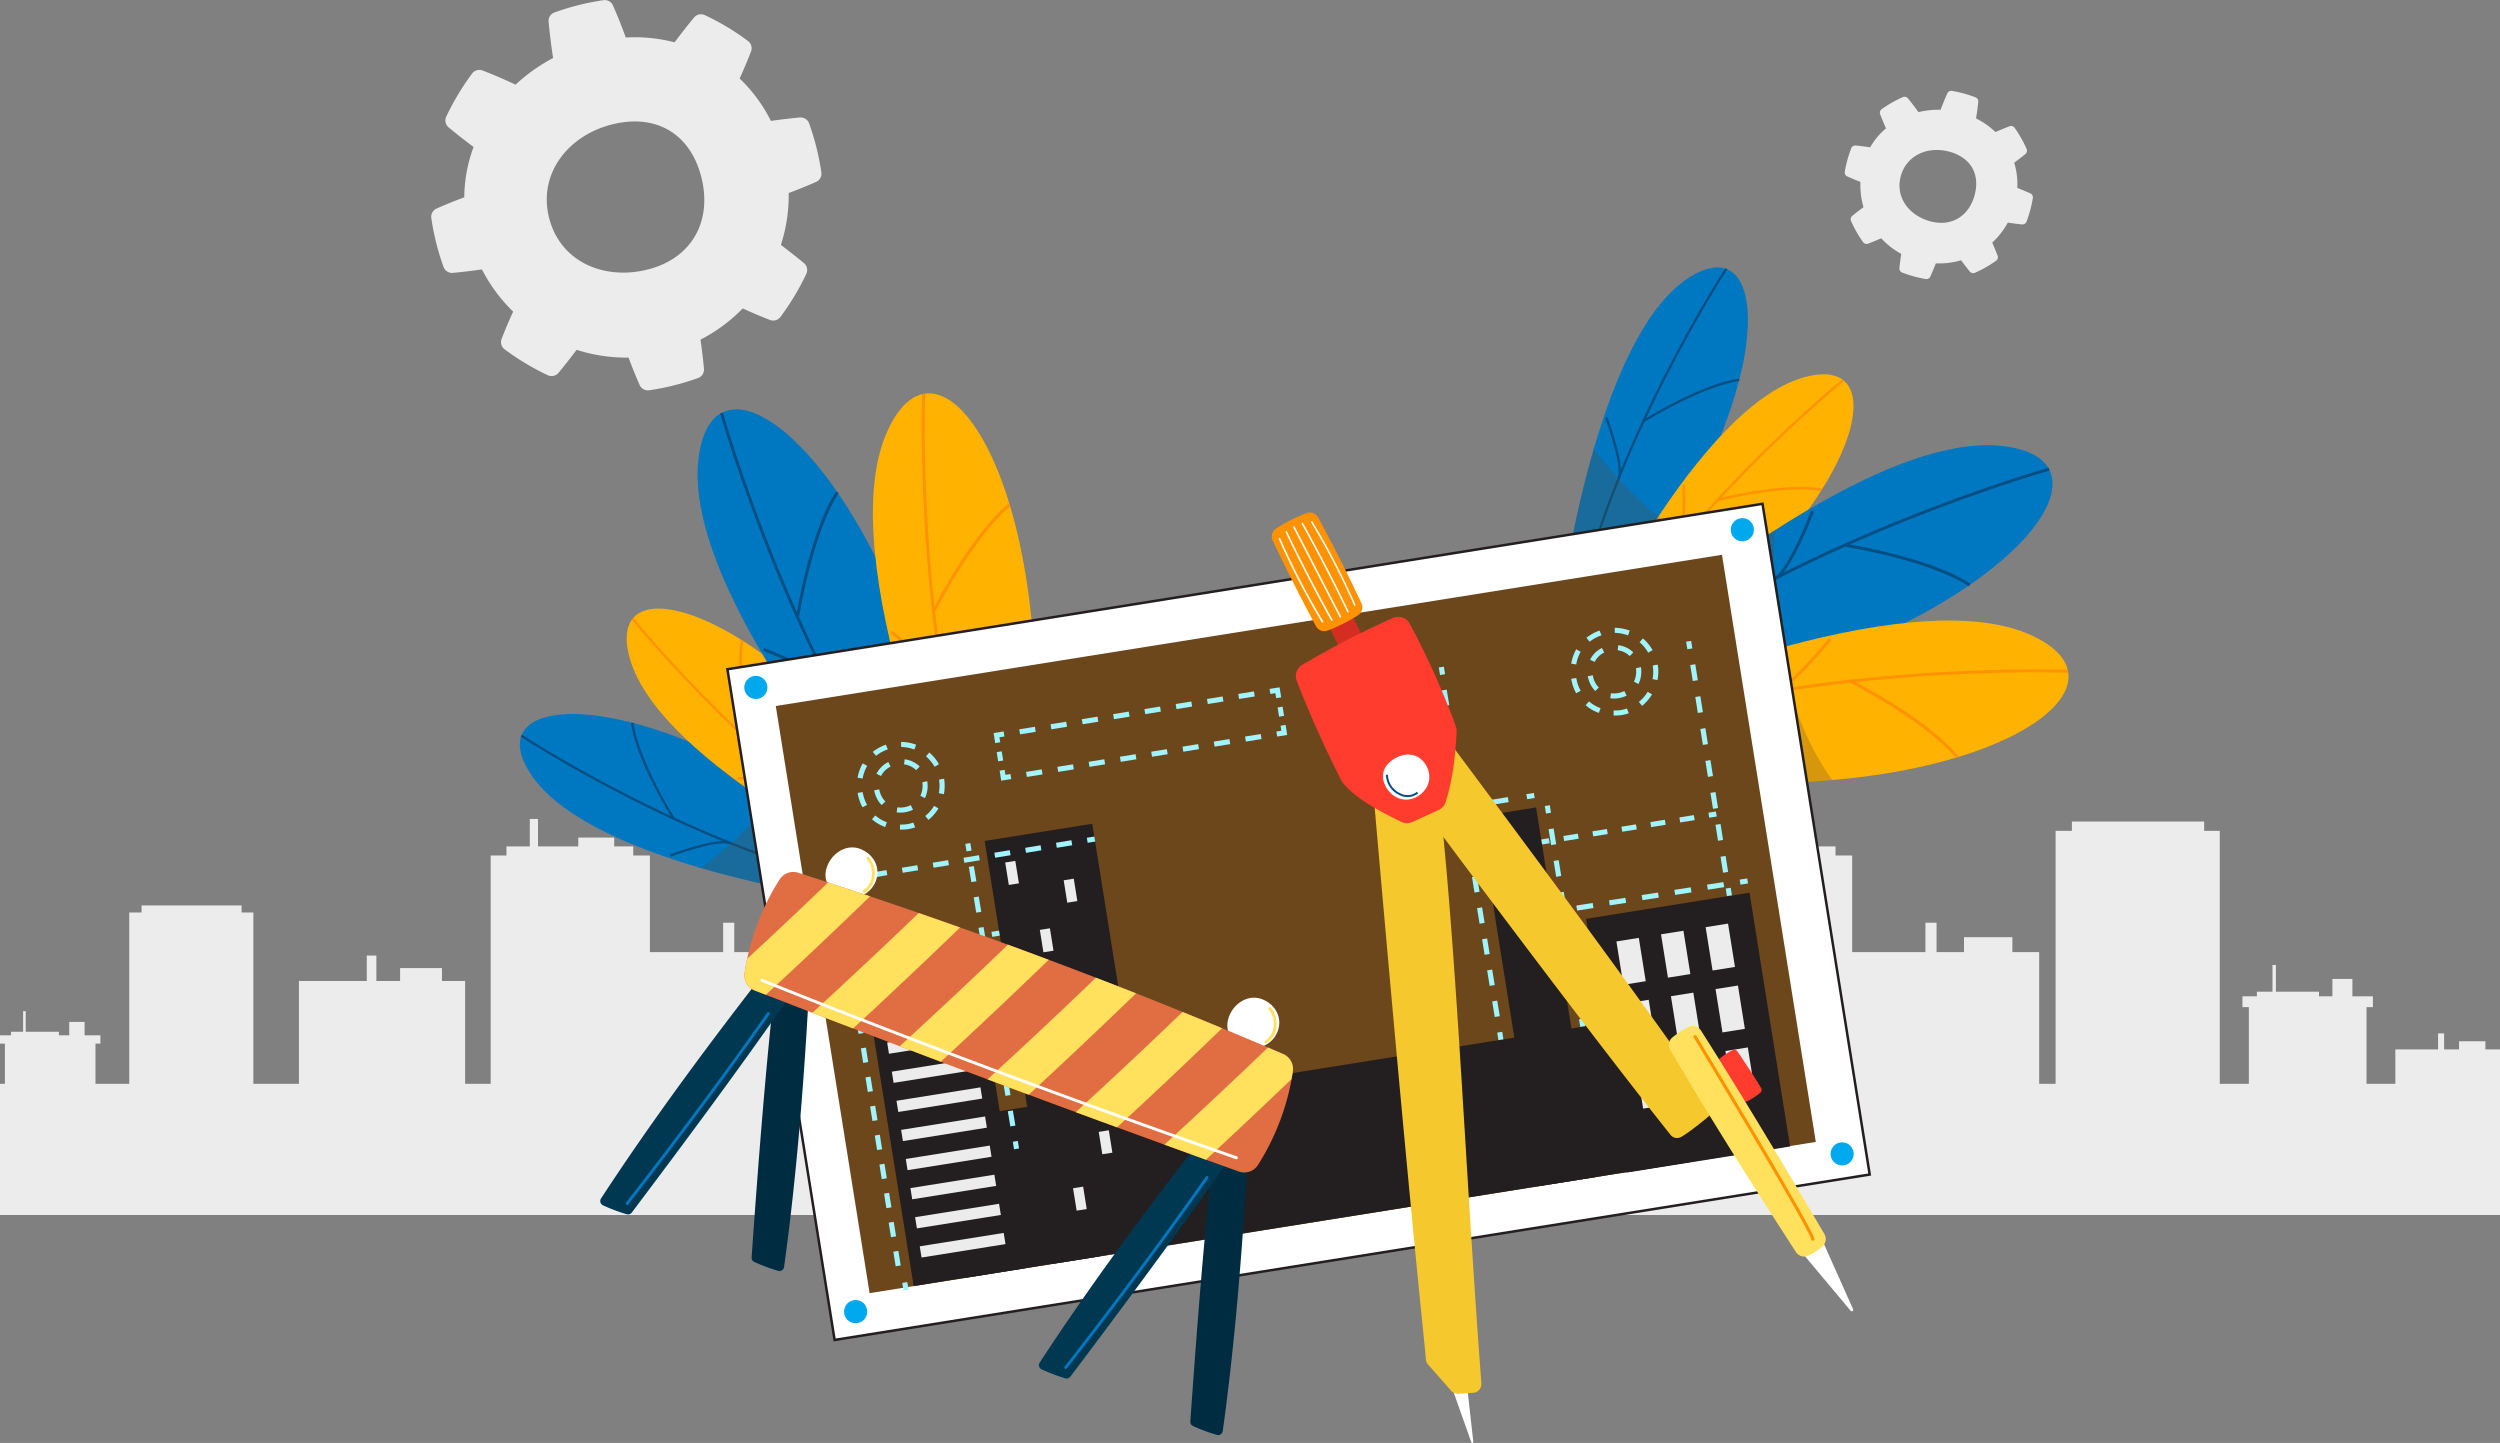 <svg xmlns="http://www.w3.org/2000/svg" viewBox="0 0 989.77 571.26"><rect x="0" y="0" width="989.77" height="571.26" fill="#808080" stroke="none"/><defs><style>.cls-1{isolation:isolate;}.cls-2{fill:#ececec;}.cls-3{fill:#0077c1;}.cls-4{fill:#004e82;}.cls-5{fill:#ffb200;}.cls-6{fill:#ff9200;}.cls-7{fill:#604a34;mix-blend-mode:multiply;opacity:0.26;}.cls-13,.cls-8{fill:#fff;}.cls-8{stroke:#231f20;stroke-miterlimit:10;}.cls-9{fill:#6d471c;}.cls-10{fill:#231f20;}.cls-11{fill:#9ff4ff;}.cls-12{fill:#00a8ee;}.cls-14{fill:#f5c92e;}.cls-15{fill:#ff3c2e;}.cls-16{fill:#ffe15d;}.cls-17{fill:#d42e23;}.cls-18{fill:#002c41;}.cls-19{fill:#003851;}.cls-20{fill:#e16d42;}</style></defs><g class="cls-1"><g id="Layer_2" data-name="Layer 2"><g id="Layer_1-2" data-name="Layer 1"><polygon class="cls-2" points="480.38 409.89 480.38 408.48 485.15 408.48 485.15 400.33 486.18 400.33 486.18 408.48 499.32 408.48 499.32 409.89 503.41 409.89 503.41 404.59 509.49 404.59 509.49 409.89 515.75 409.89 515.75 411.11 515.75 412.13 515.75 413.18 513.8 413.18 513.8 415.17 513.8 417.91 513.8 419.22 513.8 422.31 513.8 423.63 513.8 426.72 513.8 428.04 513.8 429.09 527.17 429.09 527.17 428.72 527.17 427.1 527.17 425.29 527.17 423.67 527.17 421.86 527.17 420.25 527.17 418.44 527.17 416.82 527.17 415.01 527.17 413.39 527.17 411.58 527.17 409.97 527.17 408.16 527.17 406.54 527.17 404.73 527.17 403.11 527.17 401.3 527.17 399.69 527.17 397.88 527.17 396.26 527.17 394.45 527.17 392.83 527.17 391.02 527.17 389.4 527.17 387.6 527.17 385.98 527.17 384.17 527.17 382.55 527.17 380.74 527.17 379.13 527.17 377.31 527.17 375.7 527.17 373.89 527.17 372.27 527.17 370.46 527.17 368.84 527.17 367.03 527.17 365.42 527.17 363.61 527.17 361.26 532.05 361.26 532.05 358.47 571.64 358.47 571.64 361.26 576.31 361.26 576.31 363.61 576.31 365.42 576.31 367.03 576.31 368.84 576.31 370.46 576.31 372.27 576.31 373.89 576.31 375.7 576.31 377.31 576.31 379.13 576.31 380.74 576.31 382.55 576.31 384.17 576.31 385.98 576.31 387.6 576.31 389.4 576.31 391.02 576.31 392.83 576.31 394.45 576.31 396.26 576.31 397.88 576.31 399.69 576.31 401.3 576.31 403.11 576.31 404.73 576.31 406.54 576.31 408.16 576.31 409.97 576.31 411.58 576.31 413.39 576.31 415.01 576.31 416.82 576.31 418.44 576.31 420.25 576.31 421.86 576.31 423.67 576.31 425.29 576.31 427.1 576.31 428.72 576.31 429.09 594.35 429.09 594.35 395.27 594.35 391.06 594.35 388.94 594.35 388.38 621.21 388.38 621.21 378.31 625.01 378.31 625.01 388.38 634.41 388.38 634.41 383.27 650.97 383.27 650.97 388.38 660.15 388.38 660.15 388.94 660.15 391.06 660.15 395.27 660.15 429.09 670.26 429.09 670.26 428.49 670.26 425.08 670.26 421.61 670.26 418.2 670.26 414.72 670.26 411.31 670.26 407.84 670.26 404.43 670.26 400.95 670.26 397.54 670.26 394.07 670.26 390.66 670.26 387.18 670.26 383.77 670.26 380.3 670.26 376.89 670.26 373.41 670.26 370 670.26 366.53 670.26 363.12 670.26 359.64 670.26 356.23 670.26 352.76 670.26 349.35 670.26 345.88 670.26 342.46 670.26 338.7 676.51 338.7 676.51 335.1 685.75 335.1 685.75 324.23 689.01 324.23 689.01 335.1 704.95 335.1 704.95 331.6 719.17 331.6 719.17 335.1 726.7 335.1 726.7 338.7 733.29 338.7 733.29 342.46 733.29 345.88 733.29 349.35 733.29 352.76 733.29 356.23 733.29 359.64 733.29 363.12 733.29 366.53 733.29 370 733.29 373.41 733.29 376.89 733.29 376.95 762.3 376.95 762.3 365.31 766.7 365.31 766.7 376.95 777.57 376.95 777.57 371.04 796.72 371.04 796.72 376.95 807.33 376.95 807.33 377.6 807.33 380.05 807.33 384.92 807.33 429.09 813.83 429.09 813.83 427.21 813.83 425.07 813.83 422.68 813.83 420.54 813.83 418.15 813.83 416.01 813.83 413.61 813.83 411.48 813.83 409.08 813.83 406.94 813.83 404.55 813.83 402.41 813.83 400.02 813.83 397.88 813.83 395.49 813.83 393.35 813.83 390.96 813.83 388.82 813.83 386.42 813.83 384.29 813.83 381.89 813.83 379.75 813.83 377.36 813.83 375.22 813.83 372.83 813.83 370.69 813.83 368.3 813.83 366.16 813.83 363.77 813.83 361.63 813.83 359.24 813.83 357.1 813.83 354.7 813.83 352.57 813.83 350.17 813.83 348.03 813.83 345.64 813.83 343.5 813.83 341.11 813.83 338.97 813.83 336.58 813.83 334.44 813.83 332.05 813.83 328.94 820.28 328.94 820.28 325.25 872.64 325.25 872.64 328.94 878.82 328.94 878.82 332.05 878.82 334.44 878.82 336.58 878.82 338.97 878.82 341.11 878.82 343.5 878.82 345.64 878.82 348.03 878.82 350.17 878.82 352.57 878.82 354.7 878.82 357.1 878.82 359.24 878.82 361.63 878.82 363.77 878.82 366.16 878.82 368.3 878.82 370.69 878.82 372.83 878.82 375.22 878.82 377.36 878.82 379.75 878.82 381.89 878.82 384.29 878.82 386.42 878.82 388.82 878.82 390.96 878.82 393.35 878.82 395.49 878.82 397.88 878.82 400.02 878.82 402.41 878.82 404.55 878.82 406.94 878.82 409.08 878.82 411.48 878.82 413.61 878.82 416.01 878.82 418.15 878.82 420.54 878.82 422.68 878.82 425.07 878.82 427.21 878.82 429.09 890.34 429.09 890.34 427.77 890.34 423.75 890.34 422.05 890.34 418.03 890.34 416.32 890.34 412.3 890.34 410.59 890.34 406.57 890.34 404.87 890.34 401.32 890.34 398.73 887.81 398.73 887.81 397.36 887.81 396.04 887.81 394.45 893.51 394.45 893.51 392.62 899.7 392.62 899.7 382.04 901.04 382.04 901.04 392.62 918.11 392.62 918.11 394.45 923.42 394.45 923.42 387.57 931.33 387.57 931.33 394.45 939.45 394.45 939.45 396.04 939.45 397.36 939.45 398.73 936.92 398.73 936.92 401.32 936.92 404.87 936.92 406.57 936.92 410.59 936.92 412.3 936.92 416.32 936.92 418.03 936.92 422.05 936.92 423.75 936.92 427.77 936.92 429.09 948.34 429.09 948.34 419.8 948.34 417.15 948.34 415.82 948.34 415.47 965.25 415.47 965.25 409.13 967.64 409.13 967.64 415.47 973.56 415.47 973.56 412.25 983.99 412.25 983.99 415.47 989.77 415.47 989.77 415.82 989.77 417.15 989.77 419.8 989.77 429.09 989.77 461.5 989.77 481.03 476 481.03 476 429.09 477.94 429.09 477.94 428.04 477.94 426.72 477.94 423.63 477.94 422.31 477.94 419.22 477.94 417.91 477.94 415.17 477.94 413.18 476 413.18 476 412.13 476 411.11 476 409.89 480.38 409.89"/><polygon class="cls-2" points="4.38 409.89 4.38 408.48 9.15 408.48 9.15 400.33 10.18 400.33 10.18 408.48 23.32 408.48 23.32 409.89 27.41 409.89 27.41 404.59 33.49 404.59 33.49 409.89 39.75 409.89 39.75 411.11 39.75 412.13 39.75 413.18 37.8 413.18 37.8 415.17 37.8 417.91 37.8 419.22 37.8 422.31 37.8 423.63 37.8 426.72 37.8 428.04 37.8 429.09 51.17 429.09 51.17 428.72 51.17 427.1 51.17 425.29 51.17 423.67 51.17 421.86 51.17 420.25 51.17 418.44 51.17 416.82 51.17 415.01 51.17 413.39 51.17 411.58 51.17 409.97 51.17 408.16 51.17 406.54 51.17 404.73 51.17 403.11 51.17 401.3 51.17 399.69 51.17 397.88 51.17 396.26 51.17 394.45 51.17 392.83 51.17 391.02 51.17 389.4 51.17 387.6 51.17 385.98 51.17 384.17 51.17 382.55 51.17 380.74 51.17 379.13 51.17 377.31 51.17 375.7 51.17 373.89 51.17 372.27 51.17 370.46 51.17 368.84 51.17 367.03 51.17 365.42 51.17 363.61 51.17 361.26 56.05 361.26 56.05 358.47 95.64 358.47 95.64 361.26 100.31 361.26 100.31 363.61 100.31 365.42 100.31 367.03 100.31 368.84 100.31 370.46 100.31 372.27 100.31 373.89 100.31 375.7 100.31 377.31 100.31 379.13 100.31 380.74 100.31 382.55 100.31 384.17 100.31 385.98 100.31 387.6 100.31 389.4 100.31 391.02 100.31 392.83 100.31 394.45 100.31 396.26 100.31 397.88 100.31 399.69 100.31 401.3 100.31 403.11 100.31 404.73 100.31 406.54 100.31 408.16 100.31 409.97 100.31 411.58 100.31 413.39 100.31 415.01 100.31 416.82 100.31 418.44 100.31 420.25 100.31 421.86 100.31 423.67 100.31 425.29 100.31 427.1 100.31 428.72 100.31 429.09 118.35 429.09 118.35 395.27 118.35 391.06 118.35 388.94 118.35 388.38 145.21 388.38 145.21 378.31 149.01 378.31 149.01 388.38 158.41 388.38 158.41 383.27 174.97 383.27 174.97 388.38 184.15 388.38 184.15 388.94 184.15 391.06 184.15 395.27 184.15 429.09 194.26 429.09 194.26 428.49 194.26 425.08 194.26 421.61 194.26 418.2 194.26 414.72 194.26 411.31 194.26 407.84 194.26 404.43 194.26 400.95 194.26 397.54 194.26 394.07 194.26 390.66 194.26 387.18 194.26 383.77 194.26 380.3 194.26 376.89 194.26 373.41 194.26 370 194.26 366.53 194.26 363.12 194.26 359.64 194.26 356.23 194.26 352.76 194.26 349.35 194.26 345.88 194.26 342.46 194.26 338.7 200.51 338.7 200.51 335.1 209.75 335.1 209.75 324.23 213.01 324.23 213.01 335.1 228.95 335.1 228.95 331.6 243.17 331.6 243.17 335.1 250.7 335.1 250.7 338.7 257.3 338.7 257.3 342.46 257.3 345.88 257.3 349.35 257.3 352.76 257.3 356.23 257.3 359.64 257.3 363.12 257.3 366.53 257.3 370 257.3 373.41 257.3 376.89 257.3 376.95 286.3 376.95 286.3 365.31 290.7 365.31 290.7 376.95 301.57 376.95 301.57 371.04 320.72 371.04 320.72 376.95 331.33 376.95 331.33 377.6 331.33 380.05 331.33 384.92 331.33 429.09 337.83 429.09 337.83 427.21 337.83 425.07 337.83 422.68 337.83 420.54 337.83 418.15 337.83 416.01 337.83 413.61 337.83 411.48 337.83 409.08 337.83 406.94 337.83 404.55 337.83 402.41 337.83 400.02 337.83 397.88 337.83 395.49 337.83 393.35 337.83 390.96 337.83 388.82 337.83 386.42 337.83 384.29 337.83 381.89 337.83 379.75 337.83 377.36 337.83 375.22 337.83 372.83 337.83 370.69 337.83 368.3 337.83 366.16 337.83 363.77 337.83 361.63 337.83 359.24 337.83 357.1 337.83 354.7 337.83 352.57 337.83 350.17 337.83 348.03 337.83 345.64 337.83 343.5 337.83 341.11 337.83 338.97 337.83 336.58 337.83 334.44 337.83 332.05 337.83 328.94 344.28 328.94 344.28 325.25 396.64 325.25 396.64 328.94 402.82 328.94 402.82 332.05 402.82 334.44 402.82 336.58 402.82 338.97 402.82 341.11 402.82 343.5 402.82 345.64 402.82 348.03 402.82 350.17 402.82 352.57 402.82 354.7 402.82 357.1 402.82 359.24 402.82 361.63 402.82 363.77 402.82 366.16 402.82 368.3 402.82 370.69 402.82 372.83 402.82 375.22 402.82 377.36 402.82 379.75 402.82 381.89 402.82 384.29 402.82 386.42 402.82 388.82 402.82 390.96 402.82 393.35 402.82 395.49 402.82 397.88 402.82 400.02 402.82 402.41 402.82 404.55 402.82 406.94 402.82 409.08 402.82 411.48 402.82 413.61 402.82 416.01 402.82 418.15 402.82 420.54 402.82 422.68 402.82 425.07 402.82 427.21 402.82 429.09 414.34 429.09 414.34 427.77 414.34 423.75 414.34 422.05 414.34 418.03 414.34 416.32 414.34 412.3 414.34 410.59 414.34 406.57 414.34 404.87 414.34 401.32 414.34 398.73 411.81 398.73 411.81 397.36 411.81 396.04 411.81 394.45 417.51 394.45 417.51 392.62 423.7 392.62 423.7 382.04 425.04 382.04 425.04 392.62 442.11 392.62 442.11 394.45 447.42 394.45 447.42 387.57 455.33 387.57 455.33 394.45 463.45 394.45 463.45 396.04 463.45 397.36 463.45 398.73 460.92 398.73 460.92 401.32 460.92 404.87 460.92 406.57 460.92 410.59 460.92 412.3 460.92 416.32 460.92 418.03 460.92 422.05 460.92 423.75 460.92 427.77 460.92 429.09 472.34 429.09 472.34 419.8 472.34 417.15 472.34 415.82 472.34 415.47 489.25 415.47 489.25 409.13 491.64 409.13 491.64 415.47 497.56 415.47 497.56 412.25 507.99 412.25 507.99 415.47 513.77 415.47 513.77 415.82 513.77 417.15 513.77 419.8 513.77 429.09 513.77 461.5 513.77 481.03 0 481.03 0 429.09 1.94 429.09 1.94 428.04 1.94 426.72 1.94 423.63 1.94 422.31 1.94 419.22 1.94 417.91 1.94 415.17 1.94 413.18 0 413.18 0 412.13 0 411.11 0 409.89 4.38 409.89"/><path class="cls-2" d="M804.82,78.43a1.74,1.74,0,0,0-1-1.88q-2.49-1.11-5.15-2.15a29.7,29.7,0,0,0-1.23-10c1.54-1.12,3-2.26,4.46-3.44a1.75,1.75,0,0,0,.46-2,48.61,48.61,0,0,0-4.75-8.35,1.73,1.73,0,0,0-2-.63c-1.83.7-3.7,1.47-5.59,2.3a30.47,30.47,0,0,0-7.69-5.38c.37-2.23.67-4.43.88-6.6a1.74,1.74,0,0,0-1.11-1.77,47.86,47.86,0,0,0-9.27-2.54,1.73,1.73,0,0,0-1.88,1c-.92,2.07-1.81,4.24-2.67,6.48a33.69,33.69,0,0,0-8.77.92q-2-2.87-4.17-5.48a1.75,1.75,0,0,0-2-.46,48.61,48.61,0,0,0-8.35,4.75,1.75,1.75,0,0,0-.63,2c.71,1.84,1.48,3.72,2.32,5.62a28.26,28.26,0,0,0-6.29,7.52c-1.92-.31-3.83-.56-5.71-.74a1.74,1.74,0,0,0-1.77,1.11,48.59,48.59,0,0,0-2.54,9.27,1.72,1.72,0,0,0,1,1.88q2.51,1.11,5.19,2.16a30.81,30.81,0,0,0,1.23,10c-1.55,1.13-3.06,2.28-4.5,3.47a1.75,1.75,0,0,0-.46,2,48,48,0,0,0,4.76,8.35,1.73,1.73,0,0,0,2,.63c1.71-.65,3.45-1.37,5.2-2.13a31.06,31.06,0,0,0,7.93,6.18c-.3,1.9-.55,3.78-.73,5.63a1.74,1.74,0,0,0,1.11,1.77,47.86,47.86,0,0,0,9.27,2.54,1.72,1.72,0,0,0,1.88-1c.74-1.67,1.47-3.4,2.17-5.19a30.78,30.78,0,0,0,10-1.23c1.13,1.55,2.29,3.06,3.47,4.5a1.75,1.75,0,0,0,2,.46,48.61,48.61,0,0,0,8.35-4.75,1.72,1.72,0,0,0,.63-2c-.65-1.71-1.37-3.45-2.13-5.2a31.06,31.06,0,0,0,6.18-7.93c1.9.3,3.78.55,5.63.73a1.73,1.73,0,0,0,1.77-1.11A48.6,48.6,0,0,0,804.82,78.43Zm-40.45,9.23c-8.39-2.19-14.06-9.38-11.87-17.78S763.18,57.8,771.58,60,784,68.66,781.82,77.06,772.77,89.85,764.37,87.66Z"/><path class="cls-2" d="M320.35,48.89a3.58,3.58,0,0,0-3.68-2.38c-3.74.35-7.57.81-11.47,1.35a60.75,60.75,0,0,0-12.38-16.78c1.64-3.58,3.16-7.16,4.53-10.73a3.56,3.56,0,0,0-1.23-4.13A99,99,0,0,0,279.08,6a3.57,3.57,0,0,0-4.28.91c-2.6,3.14-5.17,6.43-7.73,9.84a62.76,62.76,0,0,0-19.32-1.9c-1.58-4.38-3.28-8.65-5.11-12.77a3.58,3.58,0,0,0-3.8-2,99.86,99.86,0,0,0-19.26,4.83,3.57,3.57,0,0,0-2.39,3.67q.66,7,1.78,14.39a69.58,69.58,0,0,0-14.86,10.55q-6.54-3.09-13.07-5.62a3.58,3.58,0,0,0-4.14,1.24,99.88,99.88,0,0,0-10.21,17,3.58,3.58,0,0,0,.92,4.29c3.14,2.61,6.45,5.19,9.88,7.77a58.62,58.62,0,0,0-3.68,19.92c-3.78,1.4-7.46,2.88-11,4.47a3.57,3.57,0,0,0-2.05,3.79,99.77,99.77,0,0,0,4.83,19.27,3.58,3.58,0,0,0,3.68,2.39c3.76-.36,7.62-.82,11.54-1.37a63.75,63.75,0,0,0,12.35,16.7c-1.65,3.61-3.19,7.22-4.57,10.82a3.57,3.57,0,0,0,1.23,4.14,99.94,99.94,0,0,0,17,10.2,3.57,3.57,0,0,0,4.29-.91q3.62-4.38,7.19-9.13a63.76,63.76,0,0,0,20.55,3.08q2.07,5.59,4.41,10.89a3.58,3.58,0,0,0,3.8,2.05,99.86,99.86,0,0,0,19.26-4.83,3.58,3.58,0,0,0,2.39-3.68q-.54-5.66-1.37-11.54a64,64,0,0,0,16.71-12.35c3.61,1.65,7.21,3.19,10.82,4.57a3.56,3.56,0,0,0,4.13-1.23,100,100,0,0,0,10.21-17,3.57,3.57,0,0,0-.92-4.29c-2.91-2.41-6-4.81-9.13-7.2a63.94,63.94,0,0,0,3.09-20.54q5.58-2.07,10.88-4.41a3.58,3.58,0,0,0,2.05-3.8A100,100,0,0,0,320.35,48.89Zm-63.44,57.69c-17.33,4.58-34.84-2.62-39.43-20s7-32.59,24.3-37.18,31.19,3,35.78,20.33S274.24,102,256.91,106.58Z"/><path class="cls-3" d="M338.43,356.58s-103.77-13.25-128.22-50S267,271.15,349,341.46C348.27,362.45,338.43,356.58,338.43,356.58Z"/><path class="cls-4" d="M347.52,351.21c-70-13.86-140.15-59.85-140.85-60.32l-.51.78c.7.46,71,46.55,141.18,60.45Z"/><path class="cls-4" d="M267.08,323.87c-15.3-25.31-16.29-37.62-16.29-37.74l-.93.06c0,.51,1,12.65,16.43,38.16Z"/><path class="cls-4" d="M289.15,333.32c-5.11-2-23.3,4.69-24.07,5l.32.87c.18-.07,18.63-6.86,23.41-5Z"/><path class="cls-5" d="M356.18,347.5s-94.74-44.32-106.81-86.75,64.95-16.41,121.5,75.59C363.77,356.1,356.18,347.5,356.18,347.5Z"/><path class="cls-6" d="M366.49,345.17c-62.4-34.59-115.16-99.82-115.68-100.48l-.72.58c.52.66,53.39,66,116,100.71Z"/><path class="cls-6" d="M298.25,294.56c-6.82-28.73-4-40.8-4-40.92l-.9-.22c-.12.49-2.9,12.35,4,41.35Z"/><path class="cls-6" d="M316.38,310.3c-4.25-3.48-23.62-2.66-24.45-2.63l0,.93c.2,0,19.84-.84,23.82,2.42Z"/><path class="cls-7" d="M277.45,343.66a450.44,450.44,0,0,0,61,12.92s6,3.6,9-4.92a30.84,30.84,0,0,0,1.42-7.76c4.6,2.32,7.33,3.6,7.33,3.6s4.65,5.27,10.08-1.93a35.15,35.15,0,0,0,4.61-9.23,297.16,297.16,0,0,0-45.82-57.83C317.31,310,292.5,332.48,277.45,343.66Z"/><path class="cls-3" d="M356.94,334.47s-87.48-98.28-80.35-153.3,83.2,13.29,102.86,147.69C361.43,348.17,356.94,334.47,356.94,334.47Z"/><path class="cls-4" d="M370,336.88c-54.92-70.95-83.49-172.53-83.77-173.55l-1.13.31c.29,1,28.91,102.82,84,174Z"/><path class="cls-4" d="M316.28,244.51c6.41-36.65,15.63-49.14,15.72-49.26l-.92-.7c-.39.5-9.49,12.83-15.95,49.76Z"/><path class="cls-4" d="M329.41,271.7c-3.18-6.12-26-14.8-26.94-15.17l-.41,1.09c.23.09,23.34,8.89,26.32,14.62Z"/><path class="cls-5" d="M381.28,340.53S328,220.22,351.63,170s75.15,38.08,52.8,172.05C381.37,355,381.28,340.53,381.28,340.53Z"/><path class="cls-6" d="M393,346.82C362.37,262.48,366.21,157,366.25,156l-1.16-.05c0,1.06-3.9,106.73,26.8,191.29Z"/><path class="cls-6" d="M370.06,242.45c17.27-32.88,29.9-42,30-42.1l-.67-.95c-.52.36-13,9.32-30.39,42.51Z"/><path class="cls-6" d="M374.25,272.35c-1.16-6.8-20.2-22-21-22.68l-.73.91c.2.16,19.51,15.6,20.6,22Z"/><path class="cls-7" d="M309.77,271.85a566.6,566.6,0,0,0,47.17,62.62s2.75,8.4,12.6,2.77a39.73,39.73,0,0,0,7.77-6.19c2.43,6,4,9.48,4,9.48s.06,8.84,11.15,6.49a44.07,44.07,0,0,0,12-5c5.75-34.45,6.6-65.86,4.31-92.69C375.43,272.79,333.28,273.67,309.77,271.85Z"/><path class="cls-3" d="M618.12,238.51s13.25-103.76,50-128.22,35.47,56.83-34.85,138.79C612.25,248.36,618.12,238.51,618.12,238.51Z"/><path class="cls-4" d="M623.49,247.6c13.86-70,59.85-140.15,60.32-140.85l-.78-.51c-.46.71-46.55,71-60.45,141.18Z"/><path class="cls-4" d="M650.82,167.16c25.32-15.29,37.63-16.28,37.75-16.29l-.06-.92c-.51,0-12.65,1-38.16,16.42Z"/><path class="cls-4" d="M641.38,189.23c2-5.1-4.69-23.3-5-24.07l-.87.32c.07.19,6.86,18.63,5,23.42Z"/><path class="cls-5" d="M627.19,256.27S671.52,161.52,714,149.45s16.41,65-75.59,121.5C618.6,263.85,627.19,256.27,627.19,256.27Z"/><path class="cls-6" d="M629.53,266.57C664.12,204.18,729.35,151.42,730,150.89l-.58-.72c-.66.53-66,53.39-100.71,116Z"/><path class="cls-6" d="M680.14,198.33c28.73-6.81,40.8-4,40.92-4l.22-.9c-.49-.12-12.35-2.9-41.35,4Z"/><path class="cls-6" d="M664.4,216.46c3.47-4.25,2.66-23.62,2.63-24.44l-.93,0c0,.2.84,19.83-2.42,23.81Z"/><path class="cls-7" d="M631,177.53a449.79,449.79,0,0,0-12.91,61s-3.6,6,4.92,9a30.78,30.78,0,0,0,7.76,1.43c-2.32,4.59-3.61,7.33-3.61,7.33s-5.26,4.65,1.94,10.07a34.84,34.84,0,0,0,9.23,4.61,296.78,296.78,0,0,0,57.83-45.82C664.75,217.39,642.22,192.58,631,177.53Z"/><path class="cls-3" d="M640.23,257s98.28-87.47,153.3-80.34-13.29,83.19-147.69,102.85C626.53,261.51,640.23,257,640.23,257Z"/><path class="cls-4" d="M637.82,270.09c70.95-54.93,172.53-83.5,173.55-83.78l-.31-1.12c-1,.28-102.82,28.91-174,84Z"/><path class="cls-4" d="M730.19,216.36c36.65,6.41,49.14,15.64,49.26,15.73l.7-.93c-.5-.38-12.83-9.49-49.76-15.94Z"/><path class="cls-4" d="M703,229.5c6.12-3.19,14.8-26,15.17-26.94l-1.09-.42c-.09.24-8.89,23.34-14.62,26.32Z"/><path class="cls-5" d="M634.17,281.36s120.31-53.25,170.52-29.65-38.08,75.16-172.05,52.8C619.75,281.45,634.17,281.36,634.17,281.36Z"/><path class="cls-6" d="M627.88,293.07c84.34-30.62,189.8-26.78,190.85-26.73l0-1.17c-1.06,0-106.74-3.89-191.3,26.8Z"/><path class="cls-6" d="M732.25,270.14c32.88,17.27,42,29.9,42.1,30l.95-.67c-.36-.52-9.32-13-42.51-30.39Z"/><path class="cls-6" d="M702.35,274.34c6.8-1.16,22-20.21,22.68-21l-.91-.72c-.16.19-15.6,19.5-22,20.59Z"/><path class="cls-7" d="M702.85,209.85A566.6,566.6,0,0,0,640.23,257s-8.4,2.76-2.77,12.6a39.07,39.07,0,0,0,6.19,7.77c-6,2.44-9.48,4-9.48,4s-8.84.06-6.49,11.16a44.16,44.16,0,0,0,5,12c34.44,5.75,65.86,6.61,92.69,4.31C701.91,275.51,701,233.37,702.85,209.85Z"/><rect class="cls-8" x="306.62" y="230.49" width="415" height="268.91" transform="translate(-51.16 85.74) rotate(-9.08)"/><rect class="cls-9" x="323.35" y="248.07" width="379.36" height="235.4" transform="translate(-51.31 85.58) rotate(-9.08)"/><rect class="cls-10" x="351.34" y="378.1" width="44.57" height="128.33" transform="translate(-65.13 64.53) rotate(-9.08)"/><rect class="cls-10" x="402.97" y="328.44" width="43.13" height="169.6" transform="translate(-59.91 72.2) rotate(-9.08)"/><rect class="cls-10" x="376.02" y="439.07" width="54.83" height="63.02" transform="translate(-69.23 69.59) rotate(-9.08)"/><rect class="cls-11" x="401.24" y="451.82" width="2.01" height="3.02" transform="translate(-66.06 68.62) rotate(-9.01)"/><path class="cls-11" d="M402,445.64l-2,.31-1-6,2-.32Zm-1.93-12.1-2,.32-1-6.05,2-.31Zm-1.94-12.09-2,.32-1-6,2-.32Zm-1.93-12.1-2,.32-1-6,2-.32Zm-1.93-12.09-2,.32-1-6.05,2-.32Zm-1.94-12.09-2,.32-1-6.05,2-.32Zm-1.93-12.1-2,.32-1-6.05,2-.31ZM388.5,361l-2,.32-1-6.05,2-.32Zm-1.94-12.09-2,.31-1-6,2-.32Z"/><rect class="cls-11" x="382.39" y="333.95" width="2.01" height="3.01" transform="translate(-48.35 65.05) rotate(-9.13)"/><rect class="cls-11" x="430.42" y="331.44" width="3.02" height="2.01" transform="translate(-46.95 72.15) rotate(-9.06)"/><path class="cls-11" d="M424.5,334.65l-6.1,1-.32-2,6.1-1Zm-12.21,2-6.09,1-.32-2,6.1-1Zm-12.2,1.94-6.1,1-.32-2,6.11-1Zm-12.2,2-6.1,1-.32-2,6.1-1Zm-12.2,1.95-6.1,1-.32-2,6.1-1Zm-12.2,2-6.1,1-.32-2,6.1-1Zm-12.2,1.95-6.1,1-.32-2,6.1-1Z"/><rect class="cls-11" x="335.93" y="346.55" width="3.02" height="2.01" transform="translate(-50.51 57.46) rotate(-9.06)"/><rect class="cls-11" x="334.14" y="371.62" width="2.01" height="3.02" transform="translate(-54.93 57.87) rotate(-9.13)"/><path class="cls-11" d="M356.6,501l-2,.32-.92-5.76,2-.32Zm-1.84-11.51-2,.32-.92-5.75,2-.32ZM352.93,478l-2,.32-.92-5.76,2-.32Zm-1.84-11.51-2,.32-.92-5.75,2-.32ZM349.25,455l-2,.31-.92-5.75,2-.32Zm-1.84-11.51-2,.32-.92-5.75,2-.32ZM345.57,432l-2,.31-.92-5.75,2-.32Zm-1.84-11.51-2,.32-.91-5.75,2-.32ZM341.89,409l-2,.32-.92-5.75,2-.32Zm-1.84-11.5-2,.32-.92-5.76,2-.31ZM338.21,386l-2,.32-.92-5.75,2-.32Z"/><rect class="cls-11" x="355.77" y="506.91" width="2.01" height="3.02" transform="matrix(0.99, -0.16, 0.16, 0.99, -76.1, 63)"/><rect class="cls-11" x="323.36" y="379.72" width="3.02" height="2.01" transform="translate(-55.88 55.89) rotate(-9.06)"/><path class="cls-11" d="M386.84,371.84l-6,1-.31-2,6-1Zm-12.07,1.93-6,1-.32-2,6-1Zm-12.06,1.92-6,1-.32-2,6-1Zm-12.07,1.93-6,1-.32-2,6-1Zm-12.06,1.93-6,1-.31-2,6-1Z"/><rect class="cls-11" x="392.69" y="368.64" width="3.02" height="2.01" transform="translate(-53.47 66.95) rotate(-9.09)"/><path class="cls-11" d="M362.32,327.55a17.59,17.59,0,0,1-3,.75,24,24,0,0,1-3,.16l0-2a22.46,22.46,0,0,0,2.69-.14,15.28,15.28,0,0,0,2.58-.66Zm5.27-2.94-1.27-1.56a15.31,15.31,0,0,0,3.49-4l1.73,1A17.61,17.61,0,0,1,367.59,324.61Zm-17.15,2.81a16,16,0,0,1-5.22-3.07l1.32-1.51a14.26,14.26,0,0,0,4.58,2.69Zm23.25-13-2-.39a15.38,15.38,0,0,0,.09-5.33l1-.28,1-.08A17.47,17.47,0,0,1,373.69,314.42Zm-32.22,5.2a18.24,18.24,0,0,1-1.93-5.7l2-.33a17.38,17.38,0,0,0,.75,2.9,15.73,15.73,0,0,0,1,2.18ZM370,303.56a15.46,15.46,0,0,0-3.39-4.12l1.3-1.52a17.19,17.19,0,0,1,3.84,4.65Zm-28.47,4.68-2-.34a16.88,16.88,0,0,1,2.05-5.68l1.74,1A15,15,0,0,0,341.53,308.24ZM362,296.73a15.44,15.44,0,0,0-5.24-1l0-2a17.22,17.22,0,0,1,5.93,1.11Zm-15.19,2.5-1.25-1.58a18.14,18.14,0,0,1,5.16-2.83h0l.78,1.85h0A16,16,0,0,0,346.82,299.23Z"/><path class="cls-11" d="M360.34,321.05a11.57,11.57,0,0,1-5.34.58l.26-2a9.43,9.43,0,0,0,5.33-.86l.88,1.81A10.31,10.31,0,0,1,360.34,321.05Zm5.84-5.1-1.8-.89a9.21,9.21,0,0,0,.78-5.33l1.95-.45,0,.08A11.17,11.17,0,0,1,366.18,316Zm-17.12,2.79a10.65,10.65,0,0,1-2.45-3.95,13.54,13.54,0,0,1-.52-1.89l2-.39a9.82,9.82,0,0,0,.44,1.61,8.57,8.57,0,0,0,2,3.2ZM362.7,304.9a8.15,8.15,0,0,0-4.78-2.28l.25-2a10.16,10.16,0,0,1,5.95,2.86Zm-13.88,2.33-1.8-.88a10.19,10.19,0,0,1,4.68-4.65l.89,1.81A8.19,8.19,0,0,0,348.82,307.23Z"/><path class="cls-11" d="M644.84,282.39a17.67,17.67,0,0,1-3,.74,20.56,20.56,0,0,1-3,.16l0-2a19,19,0,0,0,2.69-.14,16.25,16.25,0,0,0,2.58-.65Zm5.27-2.94-1.27-1.56a15.35,15.35,0,0,0,3.49-4l1.73,1A17.46,17.46,0,0,1,650.11,279.45ZM633,282.25a16,16,0,0,1-5.22-3.06l1.32-1.52a14.08,14.08,0,0,0,4.58,2.69Zm23.25-13-2-.38a15.2,15.2,0,0,0,.08-5.34l1-.27,1-.09A17.47,17.47,0,0,1,656.21,269.25ZM624,274.46A17.26,17.26,0,0,1,622.9,272a18,18,0,0,1-.84-3.25l2-.33a16.69,16.69,0,0,0,.75,2.9,15.61,15.61,0,0,0,1,2.17Zm28.53-16.07a15.46,15.46,0,0,0-3.4-4.12l1.31-1.52a17.35,17.35,0,0,1,3.84,4.65Zm-28.47,4.68-2-.33a17,17,0,0,1,2-5.69l1.74,1A15,15,0,0,0,624.05,263.07Zm20.48-11.51a15.44,15.44,0,0,0-5.24-1v-2a17.17,17.17,0,0,1,5.93,1.11Zm-15.2,2.5-1.24-1.57a17.85,17.85,0,0,1,5.17-2.84l.78,1.86A16.3,16.3,0,0,0,629.33,254.06Z"/><path class="cls-11" d="M642.86,275.88a11.31,11.31,0,0,1-5.34.58l.26-2a9.42,9.42,0,0,0,5.32-.87l.89,1.81A10,10,0,0,1,642.86,275.88Zm5.84-5.09-1.8-.89a9.25,9.25,0,0,0,.78-5.34l2-.44,0,.15A11.13,11.13,0,0,1,648.7,270.79Zm-17.12,2.78a10.48,10.48,0,0,1-2.45-3.94,13.92,13.92,0,0,1-.52-1.9l2-.39A10.81,10.81,0,0,0,631,269a8.63,8.63,0,0,0,2,3.21Zm13.64-13.83a8.16,8.16,0,0,0-4.78-2.29l.25-2a10.15,10.15,0,0,1,5.95,2.85Zm-13.88,2.33-1.8-.88a10.12,10.12,0,0,1,4.69-4.65l.89,1.81A8.07,8.07,0,0,0,631.34,262.07Z"/><polygon class="cls-11" points="509.61 290.97 505.64 291.61 505.32 289.62 507.31 289.3 506.99 287.32 508.98 287 509.61 290.97"/><path class="cls-11" d="M499.45,292.6l-6.19,1-.32-2,6.19-1Zm-12.39,2-6.19,1-.32-2,6.2-1Zm-12.38,2-6.2,1-.31-2,6.19-1Zm-12.39,2-6.19,1-.32-2,6.19-1Zm-12.38,2-6.2,1-.32-2,6.2-1Zm-12.39,2-6.19,1-.32-2,6.19-1Zm-12.39,2-6.19,1-.32-2,6.2-1Zm-12.38,2-6.2,1-.31-2,6.19-1Z"/><polygon class="cls-11" points="400.36 308.44 396.39 309.07 395.76 305.1 397.74 304.78 398.06 306.77 400.05 306.45 400.36 308.44"/><rect class="cls-11" x="394.87" y="297.64" width="2.01" height="3.68" transform="translate(-42.49 66.57) rotate(-9.13)"/><polygon class="cls-11" points="396 293.87 394.01 294.19 393.38 290.22 397.35 289.58 397.66 291.57 395.68 291.89 396 293.87"/><path class="cls-11" d="M496.76,275.73l-6.2,1-.32-2,6.2-1Zm-12.39,2-6.19,1-.32-2,6.19-1Zm-12.39,2-6.19,1-.32-2,6.19-1Zm-12.38,2-6.2,1-.31-2,6.19-1Zm-12.39,2-6.19,1-.32-2,6.19-1Zm-12.39,2-6.19,1-.32-2,6.2-1Zm-12.38,2-6.2,1-.31-2,6.19-1Zm-12.39,2-6.19,1-.32-2,6.19-1Z"/><polygon class="cls-11" points="507.23 276.09 505.25 276.41 504.93 274.42 502.95 274.74 502.63 272.75 506.6 272.12 507.23 276.09"/><rect class="cls-11" x="506.11" y="279.86" width="2.01" height="3.68" transform="translate(-38.26 83.99) rotate(-9.12)"/><rect class="cls-10" x="635.57" y="357.92" width="65.53" height="101.74" transform="translate(-56.15 110.63) rotate(-9.08)"/><rect class="cls-10" x="597.12" y="320.5" width="22.89" height="148.25" transform="translate(-54.67 101.02) rotate(-9.08)"/><rect class="cls-10" x="448.22" y="417.82" width="219.02" height="59.62" transform="translate(-63.67 93.66) rotate(-9.08)"/><rect class="cls-11" x="593" y="408.61" width="2.01" height="3.01" transform="translate(-57.51 99.37) rotate(-9.12)"/><path class="cls-11" d="M593.77,402.32l-2,.31-1-6.15,2-.32Zm-2-12.32-2,.32-1-6.16,2-.31Zm-2-12.31-2,.32-1-6.16,2-.32Zm-2-12.31-2,.32-1-6.16,2-.32Zm-2-12.32-2,.32-1-6.15,2-.32Zm-2-12.31-2,.32-1-6.16,2-.32Zm-2-12.31-2,.32-1-6.16,2-.32Zm-2-12.31-2,.31-1-6.15,2-.32Zm-2-12.32-2,.32-1-6.15,2-.32Zm-2-12.31-2,.32-1-6.16,2-.32Zm-2-12.31-2,.32-1-6.16,2-.32Z"/><rect class="cls-11" x="569.88" y="264.04" width="2.01" height="3.02" transform="translate(-34.55 92.72) rotate(-9.01)"/><rect class="cls-11" x="604.43" y="314.2" width="3.01" height="2.01" transform="translate(-42.18 99.65) rotate(-9.09)"/><rect class="cls-11" x="589.76" y="316.19" width="7.41" height="2.01" transform="translate(-42.65 97.71) rotate(-9.09)"/><rect class="cls-11" x="579.48" y="318.19" width="3.02" height="2.01" transform="translate(-42.98 95.37) rotate(-9.05)"/><rect class="cls-11" x="625.35" y="403.44" width="2.01" height="3.02" transform="translate(-56.29 104.46) rotate(-9.13)"/><path class="cls-11" d="M626.1,397l-2,.31-1-6.27,2-.32Zm-2-12.55-2,.32-1-6.28,2-.32Zm-2-12.55-2,.32-1-6.28,2-.32Zm-2-12.55-2,.32-1-6.27,2-.32Zm-2-12.55-2,.32-1-6.27,2-.32Zm-2-12.55-2,.32-1-6.27,2-.32Z"/><rect class="cls-11" x="611.83" y="318.9" width="2.01" height="3.02" transform="translate(-43.05 101.22) rotate(-9.12)"/><rect class="cls-11" x="688.91" y="347.96" width="3.02" height="2.01" transform="translate(-46.47 113.5) rotate(-9.09)"/><path class="cls-11" d="M682.62,351.23l-6.47,1-.32-2,6.47-1Zm-12.94,2.07-6.47,1-.32-2,6.47-1Zm-12.94,2.07-6.47,1-.32-2,6.47-1Zm-12.94,2.07-6.47,1-.31-2,6.46-1Zm-12.93,2.06-6.47,1-.32-2,6.47-1Z"/><rect class="cls-11" x="614.77" y="359.81" width="3.02" height="2.01" transform="translate(-49.09 101.44) rotate(-9.05)"/><rect class="cls-11" x="683.43" y="351.67" width="2.01" height="3.02" transform="translate(-47.35 113.02) rotate(-9.13)"/><path class="cls-11" d="M684.18,345.2l-2,.32-1-6.32,2-.32Zm-2-12.65-2,.32-1-6.32,2-.32Zm-2-12.65-2,.32-1-6.32,2-.32Zm-2-12.65-2,.32-1-6.32,2-.32Zm-2-12.64-2,.31-1-6.32,2-.32Zm-2-12.65-2,.31-1-6.32,2-.32Zm-2-12.65-2,.31-1-6.32,2-.32Z"/><rect class="cls-11" x="667.79" y="253.82" width="2.01" height="3.02" transform="translate(-32.03 109.29) rotate(-9.12)"/><rect class="cls-11" x="676.5" y="321.55" width="3.01" height="2.01" transform="translate(-42.43 111.12) rotate(-9.09)"/><path class="cls-11" d="M670.94,324.7l-5.74.92-.32-2,5.74-.92Zm-11.49,1.84-5.74.92-.32-2,5.74-.91ZM648,328.38l-5.74.91-.32-2,5.75-.92Zm-11.48,1.83-5.75.92-.32-2,5.75-.92ZM625,332.05l-5.74.92-.32-2,5.74-.92Z"/><rect class="cls-11" x="610.35" y="332.13" width="3.01" height="2.01" transform="translate(-44.93 100.81) rotate(-9.09)"/><rect class="cls-2" x="676.6" y="366.22" width="8.98" height="17.37" transform="translate(-50.64 112.22) rotate(-9.08)"/><rect class="cls-2" x="680.52" y="390.74" width="8.98" height="17.37" transform="translate(-54.46 113.14) rotate(-9.08)"/><rect class="cls-2" x="684.44" y="415.25" width="8.98" height="17.37" transform="translate(-58.29 114.07) rotate(-9.08)"/><rect class="cls-2" x="658.94" y="369.05" width="8.98" height="17.37" transform="translate(-51.31 109.47) rotate(-9.08)"/><rect class="cls-2" x="662.86" y="393.56" width="8.98" height="17.37" transform="translate(-55.13 110.39) rotate(-9.08)"/><rect class="cls-4" x="666.78" y="418.08" width="8.98" height="17.37" transform="translate(-58.95 111.32) rotate(-9.08)"/><rect class="cls-2" x="641.28" y="371.87" width="8.98" height="17.37" transform="translate(-51.98 106.72) rotate(-9.08)"/><rect class="cls-2" x="645.2" y="396.39" width="8.98" height="17.37" transform="translate(-55.8 107.64) rotate(-9.08)"/><rect class="cls-2" x="649.12" y="420.9" width="8.98" height="17.37" transform="translate(-59.62 108.57) rotate(-9.08)"/><rect class="cls-4" x="347.72" y="387" width="33.66" height="4.49" transform="translate(-56.88 62.43) rotate(-9.08)"/><rect class="cls-4" x="349.56" y="398.52" width="33.66" height="4.49" transform="translate(-58.67 62.87) rotate(-9.08)"/><rect class="cls-2" x="351.4" y="410.05" width="33.66" height="4.49" transform="translate(-60.47 63.3) rotate(-9.08)"/><rect class="cls-2" x="353.25" y="421.57" width="33.66" height="4.49" transform="translate(-62.27 63.74) rotate(-9.08)"/><rect class="cls-2" x="355.09" y="433.1" width="33.66" height="4.49" transform="translate(-64.06 64.17) rotate(-9.08)"/><rect class="cls-2" x="356.93" y="444.62" width="33.66" height="4.49" transform="translate(-65.86 64.61) rotate(-9.08)"/><rect class="cls-2" x="358.77" y="456.14" width="33.66" height="4.49" transform="translate(-67.65 65.04) rotate(-9.08)"/><rect class="cls-2" x="360.61" y="467.67" width="33.66" height="4.49" transform="translate(-69.45 65.48) rotate(-9.08)"/><rect class="cls-2" x="362.46" y="479.19" width="33.66" height="4.49" transform="translate(-71.24 65.91) rotate(-9.08)"/><rect class="cls-2" x="364.3" y="490.72" width="33.66" height="4.49" transform="translate(-73.04 66.35) rotate(-9.08)"/><rect class="cls-2" x="396.91" y="341.08" width="4.04" height="8.98" transform="matrix(0.99, -0.16, 0.16, 0.99, -49.55, 67.31)"/><rect class="cls-2" x="421.82" y="348.11" width="4.04" height="8.98" transform="translate(-50.35 71.33) rotate(-9.08)"/><rect class="cls-2" x="412.38" y="367.75" width="4.04" height="8.98" transform="translate(-53.57 70.09) rotate(-9.08)"/><rect class="cls-4" x="433.73" y="391.53" width="4.04" height="8.98" transform="translate(-57.05 73.76) rotate(-9.08)"/><rect class="cls-4" x="415.71" y="421.32" width="4.04" height="8.98" transform="translate(-61.98 71.28) rotate(-9.08)"/><rect class="cls-2" x="435.7" y="447.72" width="4.04" height="8.98" transform="translate(-65.9 74.77) rotate(-9.08)"/><rect class="cls-2" x="425.54" y="470.03" width="4.04" height="8.98" transform="translate(-69.55 73.45) rotate(-9.08)"/><path class="cls-12" d="M303.76,271.45a4.57,4.57,0,1,1-5.24-3.8A4.58,4.58,0,0,1,303.76,271.45Z"/><path class="cls-12" d="M694.33,209a4.58,4.58,0,1,1-5.24-3.8A4.58,4.58,0,0,1,694.33,209Z"/><path class="cls-12" d="M343.27,518.55a4.58,4.58,0,1,1-5.24-3.79A4.59,4.59,0,0,1,343.27,518.55Z"/><path class="cls-12" d="M733.83,456.11a4.57,4.57,0,1,1-5.24-3.79A4.57,4.57,0,0,1,733.83,456.11Z"/><path class="cls-13" d="M720,487.77l13.63,30.5a.56.56,0,0,1-1,.59L711.3,493.41a.56.56,0,0,1,.13-.84l7.71-5.05A.57.57,0,0,1,720,487.77Z"/><path class="cls-14" d="M569.44,287.87c43.12,57.8,83.74,112.66,108.59,148.85a3.29,3.29,0,0,1-.45,4.26c-2.28,2.17-10.27,8.42-12.34,9.31a3.3,3.3,0,0,1-3.87-1c-25.54-32.11-69.43-90.12-112.06-147.73a3.32,3.32,0,0,1,.06-4l14.8-9.76A3.32,3.32,0,0,1,569.44,287.87Z"/><path class="cls-15" d="M691.73,436a27.72,27.72,0,0,0,5.2-3.37,1.5,1.5,0,0,0,.3-1.92q-4.5-7.35-9.38-14.45a1.48,1.48,0,0,0-1.87-.5,27.23,27.23,0,0,0-5.2,3.37,1.49,1.49,0,0,0-.3,1.91q4.5,7.35,9.38,14.46A1.48,1.48,0,0,0,691.73,436Z"/><path class="cls-16" d="M662.17,410.67a36.15,36.15,0,0,1,6.4-4.1,3.82,3.82,0,0,1,4.86,1.44c14.46,22.69,31.16,50.48,48.85,80.53a3.88,3.88,0,0,1-.71,4.85,24.36,24.36,0,0,1-5.52,3.7,3.94,3.94,0,0,1-5-1.36c-18.71-28.88-35.84-56.14-49.77-80.07A3.88,3.88,0,0,1,662.17,410.67Z"/><path class="cls-6" d="M717.85,491.22l-.06,0a.65.65,0,0,1-.73-.53c-.59-3.67-33.77-58.94-46.5-79.92a.62.62,0,0,1,.21-.87.63.63,0,0,1,.87.21c1.87,3.09,45.92,75.71,46.68,80.38A.63.63,0,0,1,717.85,491.22Z"/><path class="cls-17" d="M534.79,261.38a31.74,31.74,0,0,0,6-3,1.83,1.83,0,0,0,.64-2.32q-4-8.45-8.4-16.65a1.83,1.83,0,0,0-2.25-.86,31.15,31.15,0,0,0-6,3,1.83,1.83,0,0,0-.64,2.32q4,8.43,8.4,16.64A1.85,1.85,0,0,0,534.79,261.38Z"/><path class="cls-13" d="M579.65,538.31l3.64,32.47c.07.62-.66.65-.87,0l-10.95-31c-.12-.31,0-.61.28-.62l7.31-1.44A.64.64,0,0,1,579.65,538.31Z"/><path class="cls-14" d="M567.8,297.59c8.84,71.47,11.78,159,18.69,250.06a3.51,3.51,0,0,1-2.92,3.74l-5.8.38a3.53,3.53,0,0,1-3.22-1.14l-9.16-10.4a3.54,3.54,0,0,1-.86-2l-.48-5.25c-6.5-63.3-13.83-144.57-21.45-232.07a3.53,3.53,0,0,1,3.56-3.83l18.22-2.56A3.49,3.49,0,0,1,567.8,297.59Z"/><path class="cls-15" d="M558.09,246.84a323,323,0,0,1,18.25,40.55,5.18,5.18,0,0,1,.34,2.1c-.45,10.46-1.74,20-4.37,28.16a5.06,5.06,0,0,1-2.73,3l-10.31,4.76a5.14,5.14,0,0,1-4.4,0c-9.37-4.52-18.06-9.27-23.1-15.31a5.38,5.38,0,0,1-.66-1,433.56,433.56,0,0,1-17.74-39.58,5.19,5.19,0,0,1,2.22-6.31,351.49,351.49,0,0,1,35.92-18.55A5.13,5.13,0,0,1,558.09,246.84Z"/><path class="cls-6" d="M525.57,249.66a65.07,65.07,0,0,0,12.16-6.13A3.75,3.75,0,0,0,539,238.8q-8.1-17.18-17.11-33.9a3.73,3.73,0,0,0-4.57-1.76,64.09,64.09,0,0,0-12.15,6.13,3.74,3.74,0,0,0-1.3,4.73Q512,231.18,521,247.9A3.73,3.73,0,0,0,525.57,249.66Z"/><path class="cls-13" d="M536.44,239.83a.31.31,0,0,1-.37-.18,287.1,287.1,0,0,0-17-32.83.32.32,0,0,1,.11-.44.31.31,0,0,1,.43.11,288.35,288.35,0,0,1,17,32.9.32.32,0,0,1-.16.42Z"/><path class="cls-13" d="M533.75,242.47a.31.31,0,0,1-.37-.17c-5.63-11.74-11.69-23.46-18-34.83a.32.32,0,1,1,.56-.3c6.33,11.37,12.39,23.1,18,34.86a.31.31,0,0,1-.14.42Z"/><path class="cls-13" d="M530.72,244.46a.33.33,0,0,1-.37-.16q-9.17-17.76-18.36-35.51a.32.32,0,0,1,.14-.42.32.32,0,0,1,.43.13L530.92,244a.31.31,0,0,1-.14.42Z"/><path class="cls-13" d="M527.35,245.78a.31.31,0,0,1-.36-.15c-6.33-11.37-12.4-23.1-18-34.86a.32.32,0,1,1,.57-.28c5.63,11.76,11.69,23.48,18,34.83a.31.31,0,0,1-.12.43Z"/><path class="cls-13" d="M523.63,246.45a.31.31,0,0,1-.35-.14,288.49,288.49,0,0,1-17-32.91.32.32,0,0,1,.17-.41.3.3,0,0,1,.42.16,287,287,0,0,0,17,32.83.31.31,0,0,1-.11.44Z"/><path class="cls-13" d="M548.52,311.2c2.42,4.67,7.5,6.8,12.17,4.39s6.57-7.5,4.15-12.17-7.31-5.9-12-3.49S546.11,306.54,548.52,311.2Z"/><path class="cls-4" d="M561.47,314.1a6.83,6.83,0,0,1-7.49.64,9.07,9.07,0,0,1-5.28-8h.8a8.26,8.26,0,0,0,4.82,7.29,6,6,0,0,0,6.65-.54Z"/><path class="cls-13" d="M505.85,408.26a10.3,10.3,0,0,1-13.27,6c-5.33-2-8-6.46-6-11.8s7.67-8.89,13-6.9S507.84,402.93,505.85,408.26Z"/><path class="cls-16" d="M500.87,413a.52.52,0,0,1-.2-.19.58.58,0,0,1,.19-.8,7.29,7.29,0,0,0,3.35-5.29,9,9,0,0,0-1.89-7,.56.56,0,0,1,0-.81.57.57,0,0,1,.82,0,10.14,10.14,0,0,1,2.18,7.94,8.45,8.45,0,0,1-3.89,6.11A.59.59,0,0,1,500.87,413Z"/><path class="cls-13" d="M346.76,348.76a10.31,10.31,0,0,1-13.27,6c-5.33-2-8-6.46-6-11.79s7.67-8.9,13-6.9S348.75,343.43,346.76,348.76Z"/><path class="cls-16" d="M341.77,353.47a.58.58,0,0,1,0-1,7.29,7.29,0,0,0,3.35-5.29,8.93,8.93,0,0,0-1.9-7,.58.58,0,0,1,0-.82.57.57,0,0,1,.82.05,10.15,10.15,0,0,1,2.18,7.93,8.48,8.48,0,0,1-3.89,6.11A.58.58,0,0,1,341.77,353.47Z"/><path class="cls-18" d="M298.6,499.61a68.69,68.69,0,0,0,9.45,3.51,1.84,1.84,0,0,0,2.37-1.49c4.91-35.37,8.09-74.59,10.22-116.19a1.84,1.84,0,0,0-1-1.73,58.76,58.76,0,0,0-9.48-3.58,1.84,1.84,0,0,0-2.36,1.53c-3.91,32.2-7.19,72.7-10.23,116.17A1.82,1.82,0,0,0,298.6,499.61Z"/><path class="cls-19" d="M248.18,480.75a68.56,68.56,0,0,1-9.44-3.55,1.85,1.85,0,0,1-.81-2.68c19.51-29.91,42.84-61.6,68.53-94.38a1.81,1.81,0,0,1,1.87-.66,57.7,57.7,0,0,1,9.51,3.52,1.83,1.83,0,0,1,.77,2.69c-18.18,26.87-42.27,59.58-68.5,94.39A1.84,1.84,0,0,1,248.18,480.75Z"/><path class="cls-3" d="M248,476.92l-.06,0a.59.59,0,0,1-.1-.82c19.16-24.55,38-49.83,55.87-75.15a.56.56,0,0,1,.81-.14.58.58,0,0,1,.14.81c-17.93,25.33-36.74,50.64-55.91,75.2A.57.57,0,0,1,248,476.92Z"/><path class="cls-18" d="M472.28,564.56a68.69,68.69,0,0,0,9.45,3.51,1.83,1.83,0,0,0,2.37-1.49C489,531.21,492.2,492,494.33,450.4a1.83,1.83,0,0,0-1-1.73,57.49,57.49,0,0,0-9.48-3.58,1.83,1.83,0,0,0-2.35,1.52c-3.92,32.21-7.19,72.7-10.24,116.17A1.82,1.82,0,0,0,472.28,564.56Z"/><path class="cls-19" d="M421.86,545.71a70.09,70.09,0,0,1-9.44-3.56,1.84,1.84,0,0,1-.8-2.68c19.5-29.91,42.83-61.6,68.52-94.38a1.82,1.82,0,0,1,1.87-.66,57.7,57.7,0,0,1,9.51,3.52,1.84,1.84,0,0,1,.78,2.7C474.12,477.52,450,510.22,423.79,545A1.83,1.83,0,0,1,421.86,545.71Z"/><path class="cls-3" d="M421.64,541.87l-.06,0a.58.58,0,0,1-.1-.81c19.18-24.57,38-49.86,55.87-75.16a.58.58,0,1,1,.95.67c-17.91,25.31-36.72,50.62-55.91,75.2A.57.57,0,0,1,421.64,541.87Z"/><path class="cls-20" d="M490.42,463.8q-96.3-34.57-191.64-71.67a6.43,6.43,0,0,1-4-6.94,96,96,0,0,1,13.88-37,6.42,6.42,0,0,1,7.4-2.66c64.92,20.91,129,44.62,192,71.78a6.44,6.44,0,0,1,3.82,6.87,95.8,95.8,0,0,1-13.81,37A6.42,6.42,0,0,1,490.42,463.8Z"/><path class="cls-16" d="M337.76,407.17,321.59,401q21.3-19.5,42.13-39.52,8.19,2.83,16.36,5.74Q359.17,387.44,337.76,407.17Zm-9.89-57.8Q312,364.64,295.78,379.6c-.39,1.85-.74,3.7-1,5.59a6.41,6.41,0,0,0,4,6.94l4.43,1.72q20.87-19.23,41.25-39Q336.18,352.1,327.87,349.37Zm106,37.72q-21.19,20.39-42.9,40.24l16.31,6.08q21.48-19.8,42.48-40.13Q441.84,390.15,433.88,387.09Zm77.41,40.15c.18-1,.38-2,.54-3.07A6.44,6.44,0,0,0,508,417.3l-6-2.58q-20.28,19.45-41,38.43l16.44,6Q494.5,443.35,511.29,427.24Zm-27.45-20.17q-7.81-3.24-15.66-6.42-20.9,20.09-42.28,39.66l16.36,6Q463.29,427,483.84,407.07ZM415.18,380q-8.06-3-16.12-6-21.18,20.37-42.84,40.19,8.11,3.07,16.23,6.15Q394.07,400.44,415.18,380Z"/><path class="cls-13" d="M301.27,388.55a.58.58,0,0,1,.52-1c58.54,23.52,121.75,47.16,187.88,70.27a.58.58,0,0,1,.36.74.59.59,0,0,1-.74.36c-66.15-23.12-129.38-46.77-187.94-70.29Z"/></g></g></g></svg>
